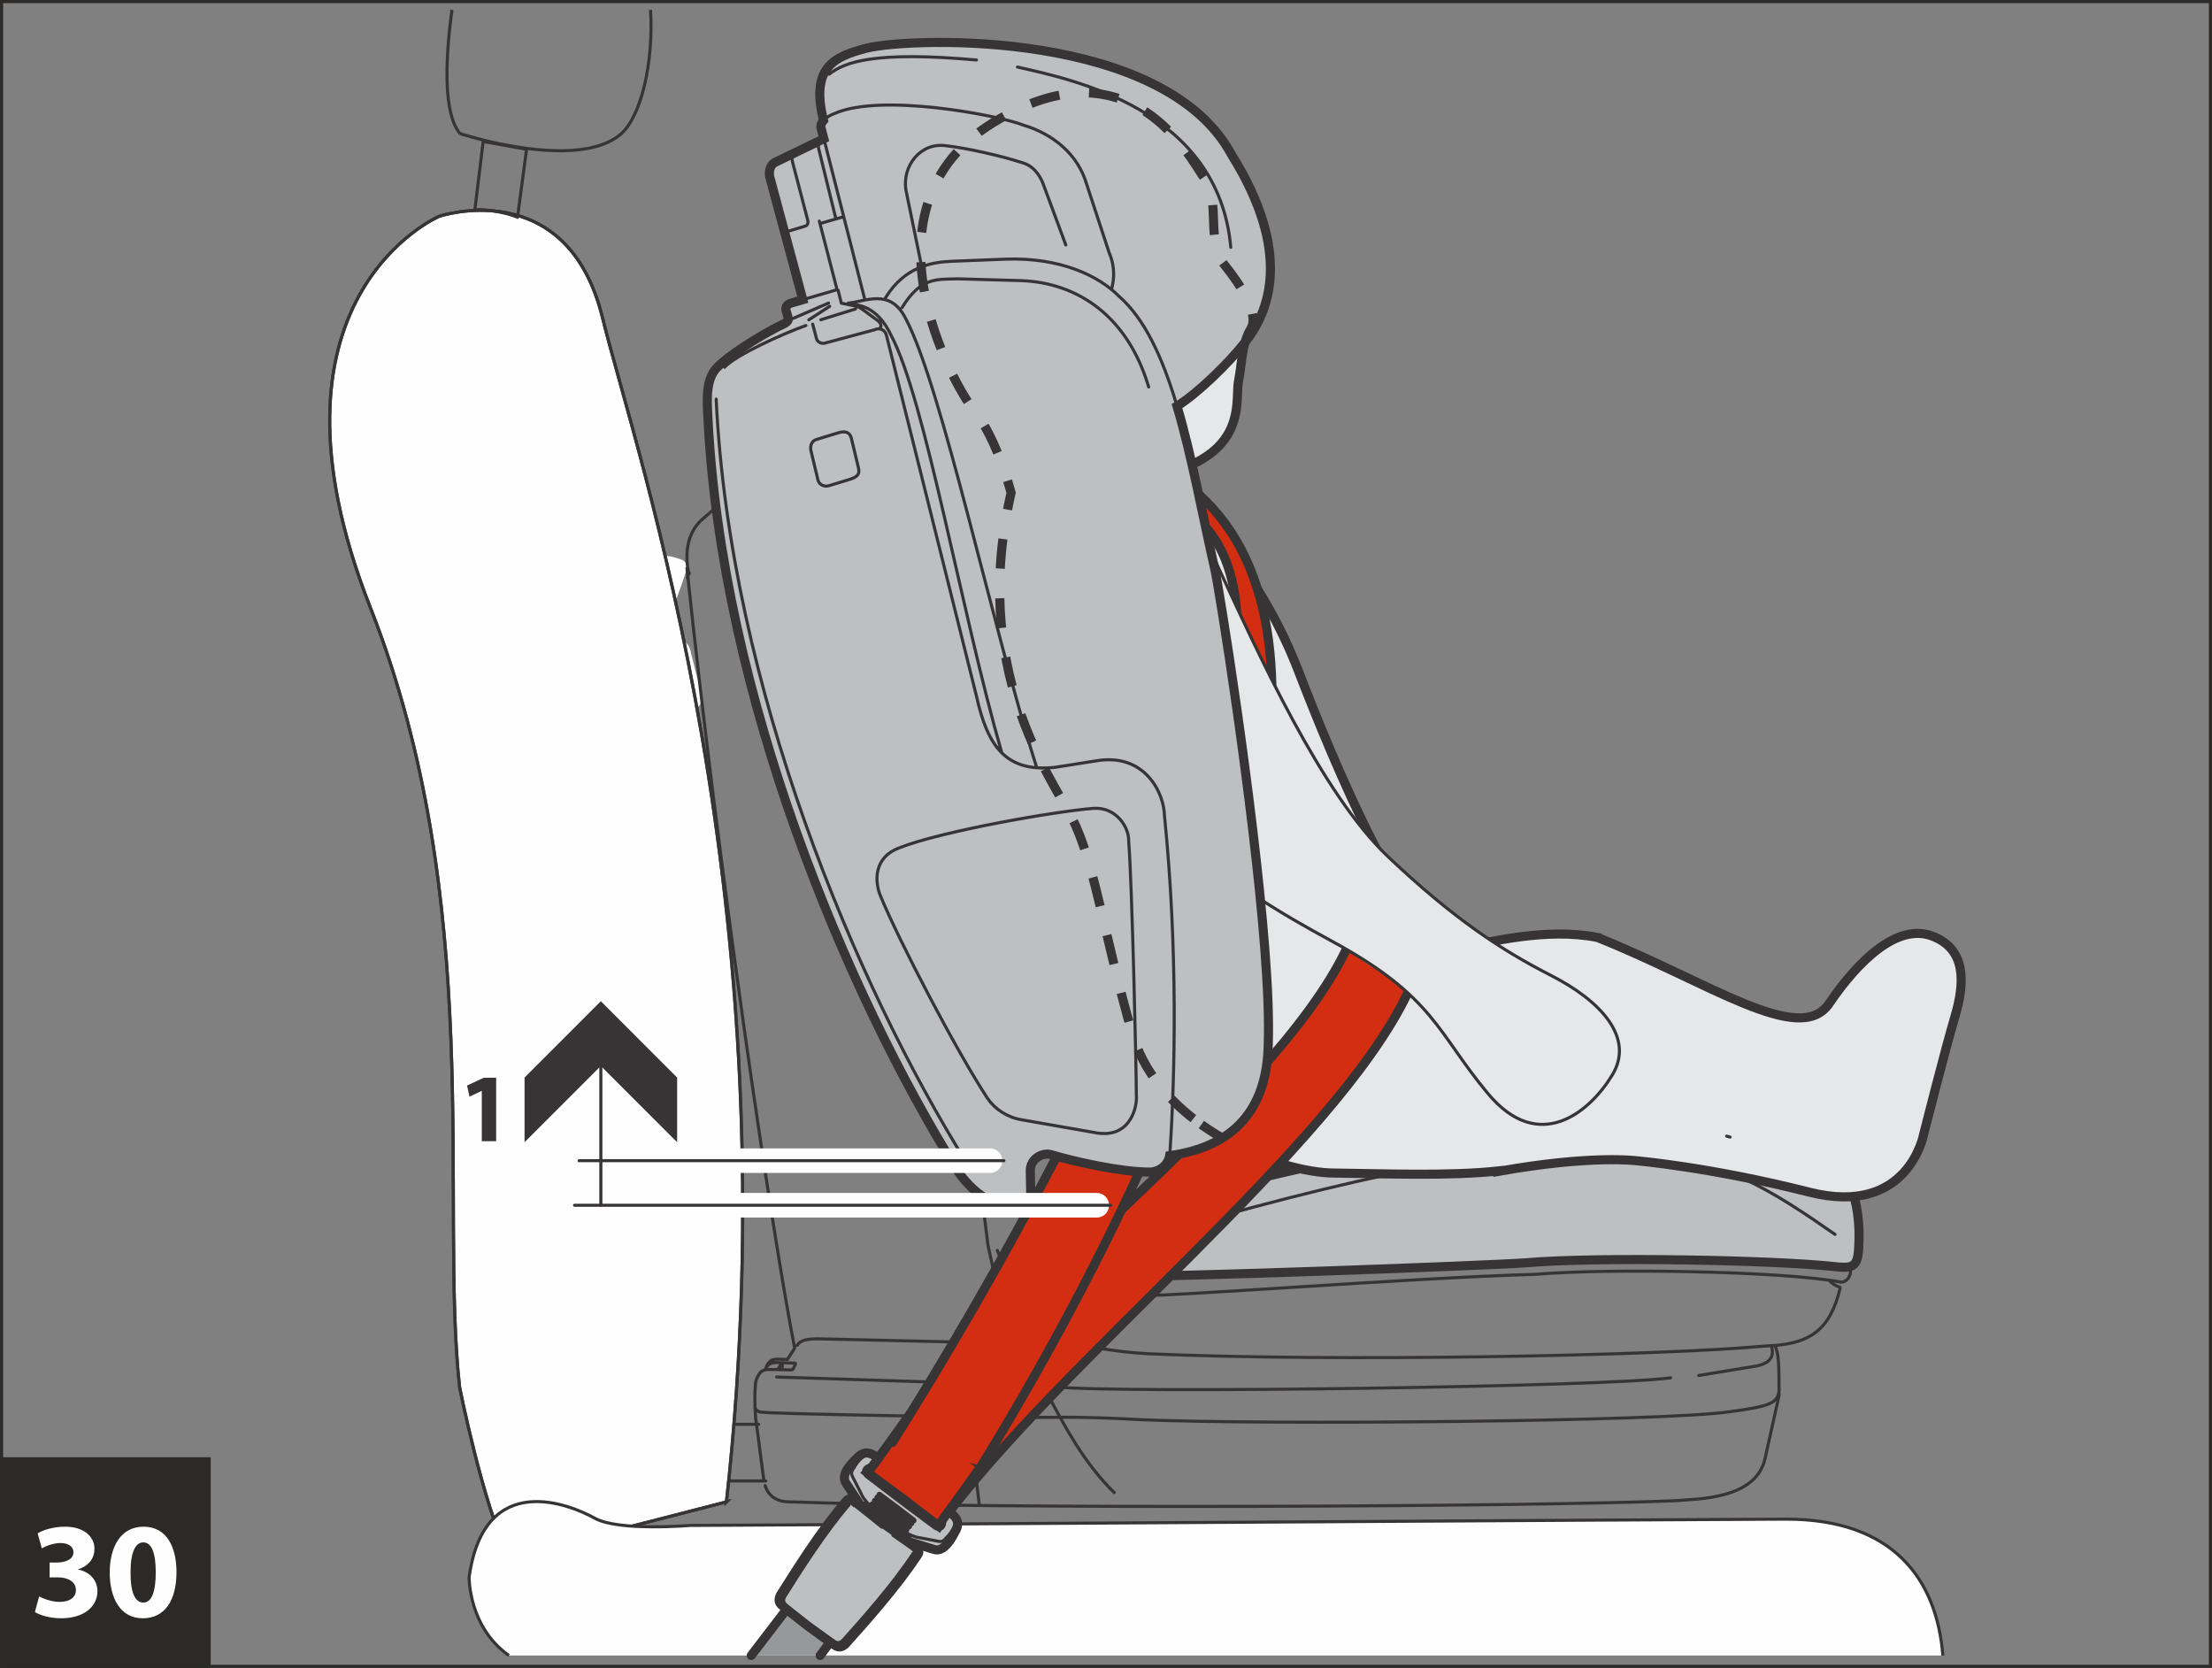 <?xml version="1.0" encoding="UTF-8"?>
<!DOCTYPE svg PUBLIC "-//W3C//DTD SVG 1.1//EN" "http://www.w3.org/Graphics/SVG/1.1/DTD/svg11.dtd">
<!-- Creator: CorelDRAW 2017 -->
<svg xmlns="http://www.w3.org/2000/svg" xml:space="preserve" width="63.001mm" height="47.5mm" version="1.1" style="shape-rendering:geometricPrecision; text-rendering:geometricPrecision; image-rendering:optimizeQuality; fill-rule:evenodd; clip-rule:evenodd"
viewBox="0 0 92312.38 69600.34"
 xmlns:xlink="http://www.w3.org/1999/xlink">
 <rect x="0" y="0" width="92312.38" height="69600.34" fill="#808080" stroke="none"/>
 <defs>
  <style type="text/css">
   <![CDATA[
    .str3 {stroke:#373435;stroke-width:379.36;stroke-miterlimit:4}
    .str4 {stroke:#373435;stroke-width:128.21;stroke-miterlimit:4}
    .str0 {stroke:#2B2A29;stroke-width:129.24;stroke-miterlimit:4}
    .str2 {stroke:#373435;stroke-width:379.36;stroke-linecap:round;stroke-miterlimit:4}
    .str7 {stroke:#FEFEFE;stroke-width:1025.54;stroke-linecap:round;stroke-miterlimit:4}
    .str1 {stroke:#373435;stroke-width:128.21;stroke-linecap:round;stroke-miterlimit:4}
    .str5 {stroke:#373435;stroke-width:128.21;stroke-linecap:round;stroke-linejoin:round;stroke-miterlimit:4}
    .str6 {stroke:#373435;stroke-width:379.36;stroke-miterlimit:4;stroke-dasharray:1240.493 1240.493}
    .fil4 {fill:none}
    .fil0 {fill:none;fill-rule:nonzero}
    .fil7 {fill:#D42E12}
    .fil5 {fill:#FEFEFE}
    .fil3 {fill:#E6E7E8}
    .fil6 {fill:#BDBFC1}
    .fil8 {fill:#96989A}
    .fil9 {fill:#373435}
    .fil2 {fill:#FEFEFE;fill-rule:nonzero}
    .fil1 {fill:#2B2A29;fill-rule:nonzero}
    .fil10 {fill:#373435;fill-rule:nonzero}
   ]]>
  </style>
 </defs>
 <g id="Слой_x0020_1">
  <polygon class="fil0 str0" points="65.2,69535.72 92247.76,69535.72 92247.76,64.62 65.2,64.62 "/>
  <polygon class="fil1" points="-0,69600.34 8791.73,69600.34 8791.73,60808.61 -0,60808.61 "/>
  <path class="fil2" d="M1456.33 67268.08c215.98,135.39 620.54,261.11 1097.63,261.11 938.06,0 1511.86,-478.7 1511.86,-1131.48 0,-483.54 -357.82,-818.79 -801.06,-899.38l0 -11.28c454.52,-157.96 676.95,-465.81 676.95,-857.47 0,-506.1 -438.41,-921.94 -1228.18,-921.94 -478.7,0 -921.94,137 -1142.76,278.84l175.69 625.37c153.12,-90.26 472.25,-222.43 773.66,-222.43 364.26,0 544.79,166.01 544.79,386.83 0,312.69 -369.1,420.68 -659.22,427.12l-335.25 0 0 618.93 352.98 0c380.38,0 744.65,166.01 744.65,530.28 0,277.23 -227.26,493.21 -676.95,493.21 -352.98,0 -704.35,-146.67 -859.08,-227.26l-175.69 649.55zm4532.36 -3560.45c-955.79,0 -1410.32,847.8 -1410.32,1916.42 4.84,1046.05 425.51,1905.14 1381.3,1905.14 944.51,0 1405.48,-784.94 1405.48,-1927.7 0,-1012.2 -386.83,-1893.85 -1376.47,-1893.85zm-11.28 654.39c346.53,0 522.22,431.96 522.22,1250.75 0,841.35 -182.13,1262.03 -517.38,1262.03 -335.25,0 -539.95,-402.95 -533.5,-1250.75 -6.45,-859.08 209.53,-1262.03 528.67,-1262.03z"/>
  <path class="fil3 str1" d="M39732.84 59848.28l-1070.96 -1.61 -7.33 0c-520.02,0 -941.73,421.85 -941.73,941.87 0,503.46 393.86,913.89 892.64,940.7l1133.09 0 -21.1 3.08c519.88,0 941.73,-421.7 941.73,-942.31 0,-520.02 -421.85,-941.73 -941.73,-941.73 0,0 -7.77,0 15.39,0z"/>
  <path class="fil4 str1" d="M30410.39 61798.54l1547.61 0m-294.66 -2362.3l-1035.36 0"/>
  <path class="fil5" d="M27473.26 29482.14c127.18,369.1 393.86,326.17 539.22,309.17l660.1 -143.16 374.67 -125.13c236.2,-71.8 266.68,-281.18 160.74,-801.21l-392.25 -1553.91c-66.23,-402.65 -424.49,-510.64 -690.58,-433.57l-180.96 51.14 -520.02 143.74c-299.35,65.06 -444.56,282.21 -439.87,567.06 6.15,585.67 373.64,1765.79 488.96,1985.87z"/>
  <path class="fil5" d="M28475.51 23369.65c145.35,61.54 225.5,246.16 160.89,446.61 -144.77,494.67 -776,2220.75 -1045.32,2844.08 -61.39,137 -360.75,-1.47 -570.13,-99.78l-755.2 -479.58c-76.93,-28.43 -133.93,-103.45 -79.12,-176.27 360.89,-719.59 1297.49,-2377.83 1439.62,-2554.69 62.57,-115.17 177.88,-175.69 278.11,-144.62l-4.1 0c177.88,22.71 519.44,130.7 575.26,164.26z"/>
  <path class="fil4 str1" d="M28745.85 23955.9c-27.84,58.32 -48.5,110.63 -61.39,158.1m1332.07 -3062.7l-788.31 692.63m0 0c-400.16,399.58 -712.26,1091.77 -481.78,2210.35m45327.51 32190.24c156.64,357.23 171.14,720.62 171.14,2092.54m0 0l-585.08 2626.93m0 0c-380.53,1724.91 -2863.71,1676.85 -3686.75,1756.41m0 0c-5569.18,252.76 -28526.79,365 -37070.89,48.65m41041.32 -6440.72c126.75,521.49 -268.29,695.71 -648.23,775.27m0 0l-2404.65 395.04m-26833.97 475.04c2626.49,284.26 23036.74,0 25662.64,-379.94m-26548.54 316.79l-10759.14 -348.88m752.12 -1201.81l-301.26 466.69m0 0l-426.98 -8.21m-3.66 -3.66c-289.54,0 -429.62,175.83 -483.24,442.51m1217.78 -277.08l-794.03 -22.71m0 0c-236.2,0 -373.2,116.34 -444.56,305.51m1073.75 3.08l-739.81 -16.56m0 0c-75.46,0 -199.42,-10.84 -312.69,8.79m0 0c-105.94,21.25 -208.36,72.38 -272.98,192.83m969.27 -485.88l-198.54 288.36m198.54 -288.36l4.1 181.99m0 0l-75.46 109.46m622.44 -226.82l-96.27 193.85m0 0c-15.39,19.63 -26.23,42.35 -98.61,42.35m164.84 -286.9c25.79,-0.44 44.4,19.19 30.04,50.7m-1520.36 421.26l-51.14 87.92m0 0c-76.93,119.42 -100.81,269.32 -100.81,368.51m0 0c-35.61,363.39 -27.4,879.31 16.12,1461.89m392.84 2723.05c94.51,344.19 403.09,673 969.13,676.66m4770.17 -1883.74l-121.47 1997.45m-8883.75 -39070.39c1342.91,12719.67 3522.79,27580.96 4496.6,32547.47m1226.13 -386.68c-280.6,0 -941.29,-63.01 -1123.71,269.32m1123.71 -269.32l9255.34 214.08m-2023.24 -3906.83c627.13,1669.52 1676.99,3164.53 2998.22,3788.44m-4014.97 4672.29l267.26 2183.54m-2252.11 -2981.08l-7.33 0c-520.02,0 -940.7,421.85 -940.7,941.73m948.03 -941.73l1070.52 2.64m914.32 794.91c-71.36,-457.9 -461.56,-785.67 -914.32,-794.91m4134.24 -1470.69c601.2,1122.69 1424.09,2689.49 2673.96,3907.86m-14994.63 -3529.53c91.58,153.56 196.49,179.35 367.05,179.35m0 0c482.22,69.31 9921.16,244.55 12368.73,210.41m0 0c920.04,-13.92 2273.36,34.14 3389.3,100.37m0 0c5331.95,223.75 21685.62,76.49 24538.34,-330.86m2087.42 -929.42c-75.02,543.32 -244.11,684.86 -2087.42,929.42m-43400.98 -34998.57l-20.66 39.71m12483.46 28005.3l353.57 1605.05m0 0c385.07,1960.08 3523.23,2768.62 6313.53,2925.25m0 0c7864.81,350.93 21354.76,87.33 25785.13,-321.04m3111.34 -2416.51c-416.14,1770.33 -1288.7,2270.72 -2717.48,2392.19m0 0c-95.54,7.18 -293.05,20.22 -394.3,24.32m3105.63 -2450.65c-218.18,-78.68 -361.33,-184.04 -462.14,-298.77m867.29 -539.66c113.26,255.84 -56.27,595.92 -344.19,624.94m-12743.4 -329.24c2904.01,-253.93 10302.57,-140.67 12743.4,329.24m-12743.4 -329.24c-5342.94,147.26 -15741.04,980.99 -16878.82,887.95m-3915.04 -1776.05c301.84,1106.71 1667.47,2036.57 3915.04,1776.05m26455.64 2105.44l-1506.29 112.09m4672.87 -2776.24l-523.1 -85.28m867.29 -539.66l-8.79 -20.22m-26.81 6.15l26.81 -6.15m-45653.68 6259.32l348.88 2671.91m9351.02 -9831.19l-255.4 -2059.28m2336.51 2387.06l-336.57 -1928.58m336.57 1928.58c183.45,579.95 1282.99,869.93 1737.36,871.98"/>
  <path class="fil6 str2" d="M72058.03 47409.8c-1221.88,-326.17 -2600.55,-587.72 -3909.32,-609.55 -1208.55,-20.07 -8698.1,600.17 -16406.86,2570.66 -2786.2,824.94 -7762.97,885.46 -7876.67,2284.79l-16.56 90.99c-120.44,118.39 -168.51,282.65 -168.07,438.26 0,361.33 292.61,654.39 653.95,654.39 23.3,3.22 50.7,4.69 73.41,4.69 40.29,0 80.59,-3.52 120.44,-10.84 129.24,349.47 1216.32,521.63 1877.88,423.31 2147.78,55.83 15673.35,-443.98 17320.3,-563.83 2904.01,-253.93 10401.76,-111.65 12857.11,164.26 243.53,25.35 430.64,36.19 573.21,8.79 14.07,-3.08 14.51,-3.08 27.4,-6.15 258.03,-63.01 359.87,-270.78 383.02,-790.8 66.23,-951.69 -59.93,-1917.74 -350.93,-2593.96 -250.71,-462.14 -519,-559.73 -849.27,-597.53 -266.68,-18.61 -441.48,-68.28 -798.72,-228.43 -523.1,-249.24 -1808.14,-773.81 -3510.33,-1239.03z"/>
  <path class="fil4 str1" d="M44809.98 52184.95c0,-262.58 -212.9,-475.48 -475.48,-475.48 -262.14,0 -475.62,212.9 -475.62,475.48 0,263.16 213.49,476.06 475.62,476.06 262.58,0 475.48,-212.9 475.48,-476.06zm-141.54 -12.31c0,-153.12 -123.67,-277.08 -277.08,-277.08 -152.53,0 -276.06,123.96 -276.06,277.08 0,152.97 123.52,277.52 276.06,277.52 153.41,0 277.08,-124.55 277.08,-277.52zm150.34 -498.34c77.07,22.27 680.32,66.67 762.96,165.43m0 0c58.46,68.13 69.31,204.11 12.45,258.47m0 0c-114.29,184.48 -445.15,318.84 -613.65,460.97m31599.89 -1048.25c-5211.94,-3634.44 -8526.37,-5506.61 -25869.39,-703.03m-6183.27 2025.29c380.38,-80.59 533.94,-367.49 533.94,-642.96 0,-361.33 -290.42,-652.92 -650.72,-655.56m116.78 1298.52c327.78,-115.32 461.56,-373.64 461.56,-648.23 0,-360.75 -293.49,-653.8 -654.83,-653.8 -149.46,0 -335.99,69.16 -484.86,215.54"/>
  <path class="fil3 str3" d="M66666.15 39119.04c-2174.16,-423.46 -4458.95,209.83 -5667.94,396.35 -2062.51,318.99 -5412.1,-7885.91 -6801.61,-11488.84 -1392,-3603.38 -4051.6,-7536.59 -7703.48,-7938.22 5787.35,-416.57 5025.42,-3239.99 5188.65,-4150.8 168.07,-913.45 143.3,-1610.76 504.64,-2201.56 364.41,-595.48 -384.63,-1781.32 -1124.88,-2699.75 -738.2,-912.86 -142.72,-2643.04 -781.57,-3531.14 -632.11,-890.59 -3104.6,-5901.5 -8848.44,-2369.48 -5747.65,3529.97 -1703.22,10907.87 -775.42,12040.52 932.05,1133.53 1525.93,3402.78 1525.93,3402.78 -1684.61,7349.47 1582.78,11740.14 2528.75,13550.91 946.41,1813.26 1331.49,4856.91 2516.88,8978.26 1197.12,4112.56 6341.96,5824.57 8410.62,5841.57 1991.15,19.05 4816.03,142.13 6918.83,-89.97l-3.08 16.56c3877.97,-691.17 5739.29,-438.41 5739.29,-438.41 0,0 3055.96,257.01 7207.34,1307.89 4150.8,1052.94 4778.37,-2414.02 4778.37,-2414.02 0,0 902.02,-3552.68 1307.75,-4920.5 405.29,-1367.68 496.28,-2801.59 -951.1,-3349.59 -1445.78,-547.42 -3072.51,1007.52 -4303.77,2820.34 -1228.18,1804.47 -5016.19,-906.71 -9665.76,-2762.9z"/>
  <path class="fil7" d="M36189.97 61440.87l2974.78 2241.85c5052.82,-6890.99 16529.35,-15812.4 19583.26,-22250.62 -515.33,-515.33 -1921.4,-1325.33 -2563.33,-1821.03 -3054.93,6437.64 -14942.47,14938.22 -19994.7,21829.8z"/>
  <path class="fil4 str2" d="M39164.75 63682.73c5052.82,-6890.99 16529.35,-15812.4 19583.26,-22250.48m-2563.33 -1821.18c-3054.93,6437.64 -14942.47,14938.22 -19994.7,21829.8"/>
  <path class="fil5 str4" d="M30315.73 62672.57c2782.1,-24996.82 -3794.59,-43781.36 -5165.5,-49392.01 -1473.62,-6039.53 -6814.36,-4257.76 -6814.36,-4257.76 0,0 -7966.79,3388.86 -2878.8,16335.94 4832.73,12280.38 2884.96,24851.61 3721.77,32519.05 0,0 959.46,4859.99 2066.17,7124.11l9070.72 -2329.33z"/>
  <path class="fil4 str5" d="M19813.6 8771.07l350.49 -2865.76 1810.33 324.56 -377.89 2838.36c0,0 -323.09,-162.79 -1052.94,-269.32 -668.45,-100.81 -729.99,-27.84 -729.99,-27.84z"/>
  <path class="fil4 str4" d="M19193.35 5572.4c0,0 4886.95,1603.44 6719.41,18.61 830.8,-720.03 1368.26,-2934.05 1235.8,-5178.98m-8286.95 0c-293.2,2153.94 -351.96,4334.84 331.74,5160.37"/>
  <line class="fil4 str1" x1="72201.19" y1="47449.06" x2="72058.03" y2= "47409.8" />
  <path class="fil4 str4" d="M30315.73 62672.57c2782.1,-24996.82 -3794.59,-43781.36 -5165.5,-49392.01 -1473.62,-6039.53 -6814.36,-4257.76 -6814.36,-4257.76 0,0 -7966.79,3388.86 -2878.8,16335.94 4832.73,12280.38 2884.96,24851.61 3721.77,32519.05 0,0 959.46,4859.99 2066.17,7124.11l9070.72 -2329.33z"/>
  <path class="fil5" d="M21238.27 69082.81c-1696.78,-1198.88 -1660.29,-3270.47 -1660.29,-3270.47 632.7,-4536.9 4258.79,-3006.87 5246.09,-2456.81 986.27,551.53 3969.4,300.23 3969.4,300.23 1432.88,0 43482.74,-263.01 45756.1,-263.01 4468.03,0 6281.59,2521.13 6530.68,5690.06l-59841.98 0z"/>
  <path class="fil4 str4" d="M21238.27 69082.81c-1696.78,-1198.88 -1660.29,-3270.47 -1660.29,-3270.47 632.7,-4536.9 4258.79,-3006.87 5246.09,-2456.81 986.27,551.53 3969.4,300.23 3969.4,300.23 1432.88,0 43482.74,-263.01 45756.1,-263.01 4468.03,0 6281.59,2521.13 6530.68,5690.06"/>
  <path class="fil3" d="M36166.68 65931.76l582.59 -795.49 -236.2 -177.88 -509.77 678.27c-27.4,36.19 -91.87,54.21 -170.56,1.03l-263.01 -194.88 -315.32 -240.89c-72.38,-60.95 -61.54,-143.74 -34.14,-179.93l884.87 -1169.72c46.01,-71.94 133.93,-47.62 164.4,-23.74l323.09 243.38 280.16 210.85c31.06,23.88 80.15,101.4 22.71,164.99l-382.43 509.62 236.79 178.91 521.49 -712.85c51.14,-82.2 409.39,-170.12 615.7,-181.99l18.02 -1.03c24.76,-0.44 46.01,0 63.59,1.61 -225.36,-129.24 -725.16,-467.27 -925.31,-626.99l-193.85 -145.79c-215.54,-155.61 -660.1,-528.37 -842.53,-706.11 7.33,17 13.48,37.66 18.61,59.93 45.57,203.09 63.15,590.35 -0.44,661.71l-1146.57 1476.25 12.45 -14.95c-98.76,113.7 -64.62,347.85 120.44,471.82l368.95 281.33 311.22 230.93c170.12,143.74 404.27,112.24 475.04,1.61z"/>
  <line class="fil4 str2" x1="36166.68" y1="65931.76" x2="36749.27" y2= "65136.27" />
  <path class="fil4 str1" d="M36513.07 64958.39l-509.77 678.27c-27.4,36.19 -91.87,54.21 -170.56,1.03l-263.01 -194.88 -315.32 -240.89c-72.38,-60.95 -61.54,-143.74 -34.14,-179.93l884.87 -1169.72c46.01,-71.94 133.93,-47.62 164.4,-23.74l323.09 243.38 280.16 210.85c31.06,23.88 80.15,101.4 22.71,164.99l-382.43 509.62"/>
  <path class="fil4 str2" d="M36749.85 65136.27l521.49 -712.85c51.14,-82.2 409.39,-170.12 615.7,-181.99l18.02 -1.03c24.76,-0.44 46.01,0 63.59,1.61"/>
  <path class="fil4 str1" d="M37968.66 64242.02c-225.36,-129.24 -725.16,-467.27 -925.31,-626.99l-193.85 -145.79c-215.54,-155.61 -660.1,-528.37 -842.53,-706.11"/>
  <path class="fil4 str2" d="M36006.96 62763.13c7.33,17 13.48,37.66 18.61,59.93 45.57,203.09 63.15,590.35 -0.44,661.71l-1146.57 1476.25 12.45 -14.95c-98.76,113.7 -64.62,347.85 120.44,471.82l368.95 281.33 311.22 230.93c170.12,143.74 404.27,112.24 475.04,1.61"/>
  <polygon class="fil7" points="38006.46,58961.21 36671.17,60833.96 36369.32,61229.44 36189.97,61440.87 39164.75,63682.73 39426.3,63291.94 39607.85,63045.34 40952.82,61168.92 "/>
  <polygon class="fil4 str2" points="38006.46,58961.21 36671.17,60833.96 36369.32,61229.44 36189.97,61440.87 39164.75,63682.73 39426.3,63291.94 39607.85,63045.34 40952.82,61168.92 "/>
  <path class="fil6 str2" d="M36668.09 60832.5c-207.77,283.68 -398.55,532.92 -478.12,608.38l1499.55 1105.69 1475.23 1136.17c51.28,-97.29 240.45,-367.05 443.1,-637.39l32.97 32.09c198.1,214.51 490.13,393.28 205.72,866.85 -44.84,72.38 -410.42,881.8 -884.43,708.16l-913.89 -283.24c-43.37,-15.09 -192.83,-71.94 -161.18,-127.77l7.18 -11.87c23.3,-1.03 44.98,0 63.01,1.61 -225.8,-129.24 -725.75,-466.83 -925.75,-626.55l-193.85 -145.79c-215.54,-156.05 -660.1,-528.81 -841.5,-706.11 6.15,16.56 11.87,37.22 18.17,59.93l-9.38 10.4c-44.4,46.45 -140.08,-82.2 -166.89,-118.83l-523.69 -800.77c-298.33,-408.37 379.94,-982.61 435.77,-1045.76 377.89,-403.68 629.04,-172.61 917.99,-25.2z"/>
  <path class="fil4 str1" d="M36200.38 60713.52c-84.25,1.61 -326.17,106.52 -594.02,591.82m-38.24 69.31c-46.01,67.7 -38.24,142.72 7.77,239.42m0 0l374.23 736m19.63 47.62c154,263.01 307.56,447.05 1029.2,969.13m-264.19 -1040.48c-9.82,-7.77 -23.15,-11.43 -34.58,-11.43 -32.09,0 -58.46,25.94 -58.46,57.44 0,18.61 8.35,35.17 22.27,46.45m70.77 -92.46l714.9 531.3m-785.67 -438.85l714.9 530.87m-730.87 -504.93c-10.4,-7.77 -22.86,-11.87 -35.17,-11.87 -32.09,0 -58.46,25.79 -58.46,58.32 0,18.17 9.38,34.73 22.71,45.57m70.92 -92.02l714.32 530.87m-785.24 -438.85l714.46 531.3m-747.43 -489.54c-10.99,-7.77 -23.3,-12.31 -35.75,-12.31 -32.09,0 -57.29,26.81 -57.29,58.9 0,18.02 8.21,34.58 22.13,46.01m70.92 -92.6l714.76 531.45m-785.67 -438.85l714.9 530.87m-749.48 -473.57c-10.4,-8.79 -22.71,-12.89 -35.17,-12.89 -32.09,0 -58.46,26.37 -58.46,58.46 0,19.05 9.38,35.61 22.86,46.01m70.77 -91.58l714.32 530.43m-785.09 -438.41l714.32 530.43m-692.19 -2184.56c-139.05,-96.56 -560.32,163.38 -217.01,462.73m0 0l1401.23 1066.42m2287.86 776.88c20.22,81.18 -12.31,342.73 -406.32,734.54m-55.83 54.8c-51.58,64.03 -127.04,76.49 -231.95,58.32m0 0l-810.58 -156.05m-51.14 -6.15c-295.25,-75.02 -514.89,-171.73 -1214.85,-721.64m1095.43 13.92c0,-19.63 -9.38,-36.19 -23.3,-47.03m-69.31 93.63c10.84,7.18 22.86,10.84 34.14,10.84 32.09,0 58.46,-25.94 58.46,-57.44m-23.3 -47.03l-707.58 -540.68m638.27 634.31l-707.58 -541.27m710.65 610.43c0,-18.61 -9.23,-36.19 -24.18,-46.45m-68.28 93.04c9.82,7.77 22.27,11.87 34.14,11.87 32.09,0 58.32,-25.79 58.32,-58.46m-24.18 -47.03l-706.7 -540.68m638.42 634.31l-707.72 -540.68m700.54 630.65c0,-19.19 -9.38,-36.19 -23.88,-46.6m-68.72 93.04c10.4,7.77 22.71,11.87 34.14,11.87 32.09,0 58.46,-26.37 58.46,-58.32m-23.88 -46.6l-707.14 -541.12m638.42 634.17l-707.58 -540.68m685.89 636.8c0,-19.05 -9.38,-36.19 -24.32,-46.45m-68.13 93.48c9.82,7.33 21.69,12.02 33.99,11.43 32.09,0 58.46,-26.37 58.46,-58.46m-24.32 -46.45l-707.58 -540.68m639.44 634.17l-707.72 -541.12m2289.91 64.03c131.87,107.11 -2.05,583.61 -384.63,335.55m0 0l-1411.05 -1052.94m-936.74 -1881.55l30.48 18.02"/>
  <polygon class="fil8" points="34227.99,69082.81 34641.78,68521.03 33795.59,67907.96 32827.93,67154.23 31350.94,69082.81 "/>
  <polyline class="fil4 str2" points="34227.99,69082.81 34641.78,68521.03 33795.59,67907.96 32827.93,67154.23 31350.94,69082.81 "/>
  <path class="fil6 str2" d="M38211.6 64589.87c15.53,11.43 36.19,25.79 36.19,25.79 96.12,72.97 134.36,155.61 50.7,267.26 -900.99,1371.34 -2259.44,2876.17 -3016.25,3721.77 -111.07,104.47 -263.01,186.09 -446.03,48.65 -146.82,-90.99 -772.78,-548.45 -1040.63,-745.38l-145.21 -109.16c-264.19,-203.67 -875.64,-679.74 -1003.27,-795.49 -183.01,-137.44 -146.38,-306.53 -77.07,-442.51 604.71,-959.31 1676.85,-2681.14 2747.37,-3924.86 84.25,-110.63 173.63,-97.73 270.93,-24.76 0,0 18.61,15.39 33.55,27.4l1.61 1.47c31.94,-31.5 54.21,-30.48 90.41,4.69 107.99,88.36 923.26,743.33 1196.1,967.66 291.59,201.03 1156.83,811.61 1271.7,891.17 42.35,24.76 49.53,46.01 29.89,86.3z"/>
  <path class="fil4 str1" d="M35623.5 62640.05c260.52,208.8 1199.76,953.74 1249.28,997.7m-1282.99 -877.69c112.24,91.43 962.53,761.94 1212.21,967.66m-1361.08 -940.26c-1038.43,1206.35 -2078.92,2864.15 -2693.01,3838.55m0 0c-69.31,135.39 -74.44,266.68 107.4,404.27m0 0l654.97 522.07m4700.86 -2963.06c-270.34,-191.22 -1281.52,-915.35 -1338.37,-951.54m1230.82 1016.16c-78.54,-54.21 -492.18,-343.16 -838.42,-584.64m853.96 735.56c-874.18,1332.22 -2180.46,2788.84 -2947.97,3646.9m0 0c-111.65,103.89 -236.2,146.23 -418.77,8.21m0 0l-681.2 -485.3"/>
  <path class="fil7" d="M44101.82 48247.19l1110.82 279.13 1406.51 264.04 936.16 91.58c-1971.51,4291.91 -4281.06,8518.17 -6602.48,12286.97l-3708.88 -979.53c2301.34,-3656.13 4696.76,-7775.86 6857.88,-11942.2z"/>
  <path class="fil4 str2" d="M47555.3 48881.95c-1971.51,4291.91 -4281.06,8518.17 -6602.48,12286.97m-3708.88 -979.53c2301.34,-3656.13 4696.76,-7775.86 6857.88,-11942.2"/>
  <path class="fil7" d="M51485.87 28645.33l863.77 6568.93c1346.14,-6244.81 988.91,-11610.9 -2327.57,-14589.34l292.03 1372.37c1260.27,1407.53 1561.53,3737.3 1171.77,6648.05z"/>
  <path class="fil4 str2" d="M52349.64 35214.26c1346.14,-6244.81 988.91,-11610.9 -2327.57,-14589.34m292.03 1372.37c1260.27,1407.53 1561.53,3737.3 1171.77,6648.05"/>
  <path class="fil3 str4" d="M45781.74 20594.44c0,0 3111.93,-1163.13 4916.99,2764.37 1806.08,3922.95 4452.06,9755.73 7219.65,12382.65 2774.33,2626.49 4755.08,3911.52 6800,4958.31 2046.53,1041.51 3523.81,2582.97 2564.95,4160.62 -952.71,1570.91 -3068.41,3312.38 -5184.69,776.3 -2120.38,-2534.91 -2230.43,-4041.64 -6520.28,-6364.23 -4286.19,-2322.88 -8307.32,-4969 -10844.27,-11333.23 0,0 -2398.05,-5718.63 1047.66,-7344.78z"/>
  <path class="fil6 str2" d="M29537.24 17320.74c-34.58,-652.78 -82.05,-1511.42 386.24,-1982.8 456.87,-485.44 1658.24,-1239.03 2455.78,-1658.83l92.6 -47.47c88.36,-46.01 170.56,-86.45 245.43,-121.47 150.48,-74 200.16,-161.33 174.22,-244.55l-65.06 -232.68c-75.46,-194.29 -12.45,-328.66 211.44,-392.25l464.64 -134.95 -1388.48 -5157.73c-34.58,-274.44 65.2,-516.36 267.85,-590.35l1999.94 -969.13 -113.7 -428c-32.68,-123.08 14.36,-238.4 98.17,-336.57 -545.37,-2211.38 422.29,-2657.4 1809.75,-3017.71 2012.25,-476.06 12407.42,-737.61 15206.95,4426.86 2600.11,4161.06 1550.84,6616.99 583.18,7837.84 -666.4,861.72 -2013.42,2171.08 -2847.15,2674.55 625.96,2110.13 1064.81,4556.53 1579.7,6816.56 170.56,732.49 1602.85,9649.2 2083.17,15812.4 4.1,51.58 4.1,51.58 7.77,103.89 116.2,1516.11 172.61,2859.02 137.88,3865.95 -37.66,2770.67 -1449.29,4307.44 -4115.05,4680.64 -67.7,403.68 -435.33,679.3 -835.35,685.45 -1281.37,-6.15 -3193.54,-455.4 -4119.74,-729.41 -352.54,-101.25 -871.1,170.12 -861.72,683.4l24.76 1290.75c-13.92,102.28 15.53,316.79 -238.25,285.29 -278.69,0 -1251.48,-284.85 -1509.37,-391.81 -368.07,-105.5 -975.43,-674.61 -1318.15,-1200.78 -4589.65,-7356.65 -9867.38,-19831.91 -10417.44,-31527.06z"/>
  <path class="fil4 str1" d="M33037.9 12640.69l464.64 -134.95m-3965.3 4815l113.26 1593.62m7347.42 -4903.36l3748.59 15022.04m0 0c470.94,2144.12 1252.51,3207.46 3291.28,2985.62m0 0l1706.74 -268.73m0 0c2043.46,-351.52 2836.9,1356.83 2851.4,2282.59m0 0c568.52,5595.11 439.29,10923.98 227.41,14072.54m-11825.41 -34094.06c-53.19,-247.63 -276.06,-361.33 -523.69,-242.5m0 0l-2032.47 544.35m-1.61 3.66c-200.45,53.78 -346.83,-83.23 -365.88,-186.67m0 0l-160.3 -606.33m-280.16 59.93c-1026.12,364.56 -2941.22,1246.79 -3396.63,1741.61m18586.14 32780.01c0,20.66 -4.69,64.62 -10.84,119.86m-18925.21 -31570.44c566.03,12004.76 5843.62,24480.46 10433.27,31837.11m6782.41 -13379.18c24.91,-601.2 -538.05,-1453.54 -1480.94,-1378.67m0 0c-1547.61,115.9 -6364.67,956.82 -8092.21,1646.37m0 0c-1058.65,387.71 -1047.81,1386.43 -778.49,2023.24m0 0c737.17,1791.14 3132,6411.85 4467.74,8440.65m13.33 12.45c280.74,426.39 829.78,780.99 1396.84,869.93m0 0l3173.76 556.21m1618.97 -1601.39c50.7,483.83 -229.02,1802.42 -1618.97,1601.39m1299.98 -12170.19c143.3,1769.31 320.6,9631.04 318.99,10568.8m-727.8 -33321.72c1079.75,942.75 1809.75,2551.9 2382.96,4443.85m-2382.96 -4443.85c-868.9,-874.18 -2460.03,-1610.76 -4675.51,-1546.59m0 0l-2297.09 90.41m0 0c-833.88,35.61 -1964.33,219.2 -2765.54,1520.21m2991.92 -788.75c-833.74,35.17 -1502.63,-101.4 -2302.81,1199.76m2302.81 -1199.76l2677.04 76.49m5311.88 4436.67c-871.54,-2933.02 -2934.48,-4347.29 -5311.88,-4436.67m-7231.08 938.65c726.33,-64.62 1745.13,-635.19 2389.7,619.81m0 0c1522.85,2838.95 3647.34,12995.14 5482.87,18767.54m-6084.07 -18051.62c1428.78,2664.14 2931.99,11577.79 4626.86,17437.52m-6499.62 -18730.33c526.76,-12.45 1312,99.78 1872.75,1292.8m-1480.36 -1091.18l-1446.36 449.25m367.49 -561.49l-869.93 566.03m2250.06 -429.03l663.33 485.88m-1.61 4.69c107.99,84.25 146.23,252.76 13.92,311.22m-990.37 -953.74l-578.93 -116.34m-133.93 -540.68l133.93 540.68m580.54 118.98c84.25,24.32 167.48,47.47 313.13,149.31m-1070.96 -829.05l-1429.8 415.55m1074.62 140.67l-1474.64 638.86m1829.82 -1195.07l-740.69 -2863.27m26.37 102.86l666.26 -192.24m0 0l-721.06 -2938.59m0 0c-33.7,-153.56 11.87,-284.85 53.19,-330.86m-1470.69 3826.1l832.27 -250.56m0 0c168.51,-42.93 146.82,-193.85 124.55,-274m0 0l-592.41 -2268.82m17.58 -504.49c-108.43,75.02 -85.28,295.69 -17.58,504.49m1927.12 11144.21l-959.89 292.47m1366.21 1671.72l-858.64 261.55m-746.41 -1474.64l292.61 1219.83m1398.74 -1722.86l292.03 1219.98m-1744.54 -1175.58c-183.45,50.7 -279.72,229.02 -238.84,458.63m1198.73 -751.09c283.82,-70.92 438.41,23.15 492.62,248.07m292.03 1219.98c58.46,242.94 6.3,379.94 -378.33,496.14m-1312.44 6.74c33.55,181.99 233.56,317.96 453.79,254.81m299.35 -11133.22l327.19 -95.1m-845.16 -4018.49c138.47,-142.72 343.16,-252.76 458.48,-285.29m0 0c1918.76,-865.39 6835.6,67.11 7885.03,482.8m0 0c1258.08,377.75 2266.18,1226.57 2627.51,2433.07m0 0l949.05 2889.06m0 0c267.7,635.19 202.06,1134.11 99.64,1537.21m-5636.29 -9577.26c-4253.81,-380.53 -5505.73,83.67 -6145.17,591.82m7854.55 -298.77c2255.33,514.31 8387.47,1746.16 8903.82,7523.69m-6885.28 -98.32l-955.79 -2578.28m0 0c-144.18,-344.78 -395.47,-747.43 -933.52,-876.67m0 0c-737.17,-243.97 -2226.32,-588.74 -3104.6,-684.42m0 0c-1040.04,-158.69 -1864.99,822.89 -1669.67,1890.92m0 0l649.84 3159.26m14325.74 28545.54l-7.77 -105.94m-3662.87 -22626.9l-41.91 -142.13m-12999.38 -4351.83l-1695.9 -6663"/>
  <path class="fil4 str6" d="M51966.18 14270.94c54.21,-195.32 126.6,-378.33 233.56,-551.97 363.39,-595.48 -384.05,-1781.32 -1125.32,-2699.9 -737.61,-913.3 -142.13,-2642.9 -781.57,-3530.55 -632.11,-891.03 -3104.46,-5901.5 -8848,-2369.48 -5747.5,3529.53 -1703.22,10907.43 -775.27,12039.93 931.91,1134.11 1526.37,3402.78 1526.37,3402.78 -1686.08,7349.47 1581.31,11740.14 2527.73,13550.91 947,1813.41 1332.07,4856.91 2516.88,8977.82 480.17,1649.89 1596.26,2913.82 2893.6,3836.94"/>
  <path class="fil4 str3" d="M50134.16 46927.43c281.18,198.98 570.72,383.61 864.36,552.11"/>
  <line class="fil4 str7" x1="41317.23" y1="48434.31" x2="24744.94" y2= "48434.31" />
  <line class="fil4 str1" x1="41894.69" y1="48434.31" x2="24168.07" y2= "48434.31" />
  <line class="fil4 str7" x1="45769.43" y1="50294.17" x2="24554.75" y2= "50294.17" />
  <line class="fil4 str1" x1="46346.31" y1="50294.17" x2="23977.88" y2= "50294.17" />
  <polygon class="fil9" points="28257.91,47664.02 25074.33,44480.88 21890.61,47664.02 21890.61,44964.27 25074.33,41779.52 28257.91,44964.27 "/>
  <polygon class="fil10" points="20106.5,47622.7 20705.36,47622.7 20705.36,44972.18 20192.07,44972.18 19490.5,45298.2 19592.19,45762.84 20098.44,45522.39 20106.5,45522.39 "/>
  <path class="fil0 str1" d="M25074.33 48434.31l0 -3953.43m0 3953.43l0 1859.86"/>
 </g>
</svg>
